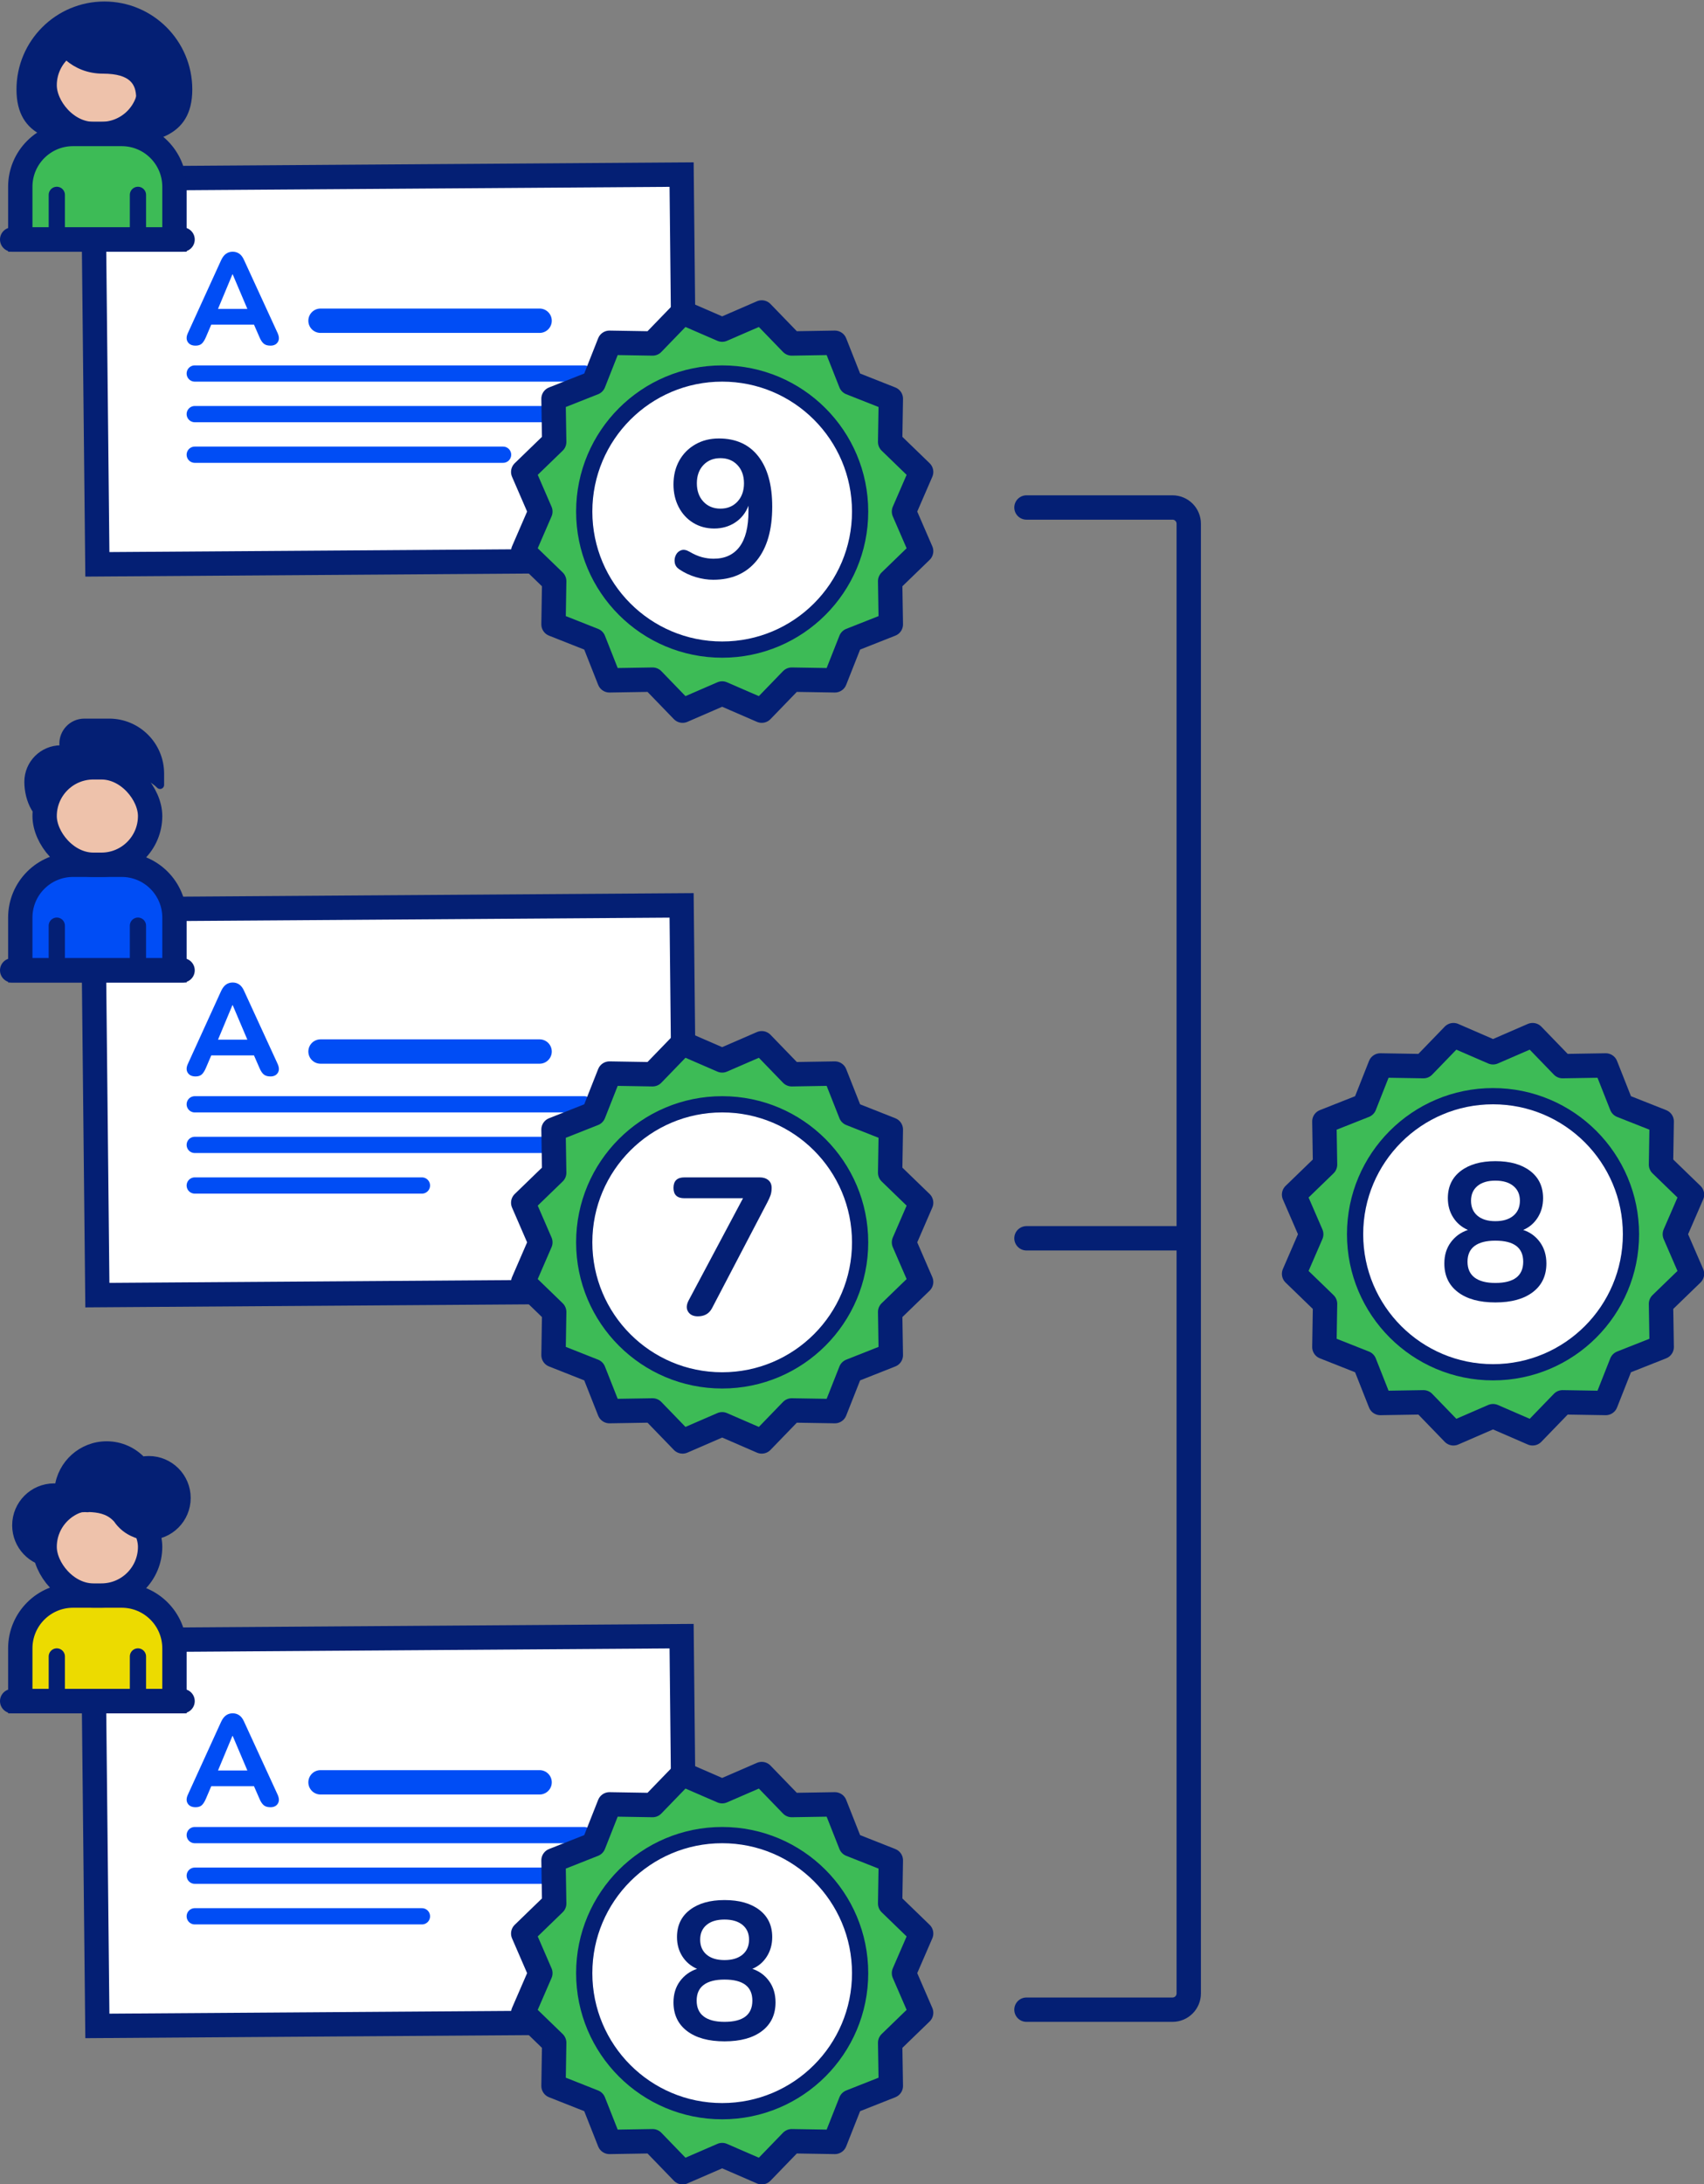 <?xml version="1.0" encoding="UTF-8"?>
<svg width="210px" height="269px" viewBox="0 0 210 269" version="1.1" xmlns="http://www.w3.org/2000/svg" xmlns:xlink="http://www.w3.org/1999/xlink">
    <rect x="0" y="0" width="210" height="269" fill="#808080" stroke="none"/>
    <title>illustrations/antwoorden-vergelijken</title>
    <g id="illustrations/antwoorden-vergelijken" stroke="none" stroke-width="1" fill="none" fill-rule="evenodd">
        <g id="Group-8" transform="translate(10, 20)">
            <path d="M74,1.5 L74.5,49 L2,49.5 L1.5,2 L74,1.5 Z" id="Rectangle" stroke="#041F74" stroke-width="3" fill="#FFFFFF"></path>
            <g id="Group-6" transform="translate(13, 11)">
                <g id="Group-2" transform="translate(0, 0)">
                    <line x1="16.5" y1="8.5" x2="43.5" y2="8.5" id="Line-2" stroke="#004DF5" stroke-width="3" stroke-linecap="round" stroke-linejoin="round"></line>
                    <path d="M10.332,11.568 C10.748,11.568 11.049,11.421 11.236,11.128 C11.423,10.835 11.415,10.464 11.212,10.016 L11.212,10.016 L7.084,1.04 C6.924,0.677 6.727,0.413 6.492,0.248 C6.257,0.083 5.985,0 5.676,0 C5.367,0 5.095,0.083 4.86,0.248 C4.625,0.413 4.423,0.677 4.252,1.04 L4.252,1.04 L0.156,10.016 C-0.047,10.453 -0.052,10.821 0.14,11.12 C0.332,11.419 0.652,11.568 1.1,11.568 C1.431,11.568 1.687,11.485 1.868,11.32 C2.049,11.155 2.22,10.885 2.38,10.512 L2.38,10.512 L3.036,8.976 L8.3,8.976 L8.972,10.512 C9.121,10.875 9.295,11.141 9.492,11.312 C9.689,11.483 9.969,11.568 10.332,11.568 Z M7.484,7.04 L3.868,7.04 L5.644,2.784 L5.676,2.784 L7.484,7.04 Z" id="A" fill="#004DF5" fill-rule="nonzero"></path>
                </g>
                <g id="Group" transform="translate(1, 14.5)" stroke="#004DF5" stroke-linecap="round" stroke-linejoin="round" stroke-width="2">
                    <line x1="0" y1="0.5" x2="48" y2="0.5" id="Line-2"></line>
                    <line x1="0" y1="5.5" x2="48" y2="5.5" id="Line-2"></line>
                    <line x1="0" y1="10.5" x2="38" y2="10.5" id="Line-2"></line>
                </g>
            </g>
        </g>
        <g id="Grade" transform="translate(64, 38)">
            <polygon id="Star" stroke="#041F74" stroke-width="3" fill="#3DBB56" stroke-linejoin="round" points="25 47.405 20.123 49.52 16.426 45.7 11.111 45.787 9.157 40.843 4.213 38.889 4.3 33.574 0.48 29.877 2.595 25 0.48 20.123 4.3 16.426 4.213 11.111 9.157 9.157 11.111 4.213 16.426 4.3 20.123 0.48 25 2.595 29.877 0.48 33.574 4.3 38.889 4.213 40.843 9.157 45.787 11.111 45.7 16.426 49.52 20.123 47.405 25 49.52 29.877 45.7 33.574 45.787 38.889 40.843 40.843 38.889 45.787 33.574 45.7 29.877 49.52"></polygon>
            <circle id="Oval" stroke="#041F74" stroke-width="2" fill="#FFFFFF" stroke-linejoin="round" cx="25" cy="25" r="17"></circle>
            <path d="M23.896,33.4 C26.184,33.4 27.968,32.616 29.248,31.048 C30.528,29.48 31.168,27.264 31.168,24.4 C31.168,21.728 30.596,19.66 29.452,18.196 C28.308,16.732 26.688,16 24.592,16 C23.504,16 22.536,16.244 21.688,16.732 C20.84,17.22 20.18,17.888 19.708,18.736 C19.236,19.584 19,20.56 19,21.664 C19,22.704 19.216,23.636 19.648,24.46 C20.08,25.284 20.676,25.928 21.436,26.392 C22.196,26.856 23.056,27.088 24.016,27.088 C24.992,27.088 25.856,26.84 26.608,26.344 C27.36,25.848 27.904,25.16 28.24,24.28 L28.24,24.28 L28.24,24.976 C28.24,26.912 27.872,28.368 27.136,29.344 C26.4,30.32 25.336,30.808 23.944,30.808 C23.464,30.808 22.984,30.744 22.504,30.616 C22.024,30.488 21.512,30.264 20.968,29.944 C20.584,29.72 20.244,29.66 19.948,29.764 C19.652,29.868 19.432,30.068 19.288,30.364 C19.144,30.66 19.1,30.972 19.156,31.3 C19.212,31.628 19.392,31.896 19.696,32.104 C20.336,32.536 21.024,32.86 21.76,33.076 C22.496,33.292 23.208,33.4 23.896,33.4 Z M24.784,24.64 C23.92,24.64 23.22,24.352 22.684,23.776 C22.148,23.2 21.88,22.448 21.88,21.52 C21.88,20.592 22.148,19.844 22.684,19.276 C23.22,18.708 23.92,18.424 24.784,18.424 C25.648,18.424 26.348,18.708 26.884,19.276 C27.42,19.844 27.688,20.592 27.688,21.52 C27.688,22.448 27.42,23.2 26.884,23.776 C26.348,24.352 25.648,24.64 24.784,24.64 Z" id="9" fill="#041F74" fill-rule="nonzero"></path>
        </g>
        <g id="Group-8" transform="translate(10, 110)">
            <path d="M74,1.5 L74.5,49 L2,49.5 L1.5,2 L74,1.5 Z" id="Rectangle" stroke="#041F74" stroke-width="3" fill="#FFFFFF"></path>
            <g id="Group-6" transform="translate(13, 11)">
                <g id="Group-2" transform="translate(0, 0)">
                    <line x1="16.5" y1="8.5" x2="43.5" y2="8.5" id="Line-2" stroke="#004DF5" stroke-width="3" stroke-linecap="round" stroke-linejoin="round"></line>
                    <path d="M10.332,11.568 C10.748,11.568 11.049,11.421 11.236,11.128 C11.423,10.835 11.415,10.464 11.212,10.016 L11.212,10.016 L7.084,1.04 C6.924,0.677 6.727,0.413 6.492,0.248 C6.257,0.083 5.985,0 5.676,0 C5.367,0 5.095,0.083 4.86,0.248 C4.625,0.413 4.423,0.677 4.252,1.04 L4.252,1.04 L0.156,10.016 C-0.047,10.453 -0.052,10.821 0.14,11.12 C0.332,11.419 0.652,11.568 1.1,11.568 C1.431,11.568 1.687,11.485 1.868,11.32 C2.049,11.155 2.22,10.885 2.38,10.512 L2.38,10.512 L3.036,8.976 L8.3,8.976 L8.972,10.512 C9.121,10.875 9.295,11.141 9.492,11.312 C9.689,11.483 9.969,11.568 10.332,11.568 Z M7.484,7.04 L3.868,7.04 L5.644,2.784 L5.676,2.784 L7.484,7.04 Z" id="A" fill="#004DF5" fill-rule="nonzero"></path>
                </g>
                <g id="Group" transform="translate(1, 14.5)" stroke="#004DF5" stroke-linecap="round" stroke-linejoin="round" stroke-width="2">
                    <line x1="0" y1="0.5" x2="48" y2="0.5" id="Line-2"></line>
                    <line x1="0" y1="5.5" x2="48" y2="5.5" id="Line-2"></line>
                    <line x1="0" y1="10.5" x2="28" y2="10.5" id="Line-2"></line>
                </g>
            </g>
        </g>
        <g id="Grade" transform="translate(64, 128)">
            <polygon id="Star" stroke="#041F74" stroke-width="3" fill="#3DBB56" stroke-linejoin="round" points="25 47.405 20.123 49.52 16.426 45.7 11.111 45.787 9.157 40.843 4.213 38.889 4.3 33.574 0.48 29.877 2.595 25 0.48 20.123 4.3 16.426 4.213 11.111 9.157 9.157 11.111 4.213 16.426 4.3 20.123 0.48 25 2.595 29.877 0.48 33.574 4.3 38.889 4.213 40.843 9.157 45.787 11.111 45.7 16.426 49.52 20.123 47.405 25 49.52 29.877 45.7 33.574 45.787 38.889 40.843 40.843 38.889 45.787 33.574 45.7 29.877 49.52"></polygon>
            <circle id="Oval" stroke="#041F74" stroke-width="2" fill="#FFFFFF" stroke-linejoin="round" cx="25" cy="25" r="17"></circle>
            <path d="M22,34.112 C22.816,34.112 23.4,33.776 23.752,33.104 L23.752,33.104 L30.568,20.072 C30.728,19.768 30.856,19.484 30.952,19.22 C31.048,18.956 31.096,18.648 31.096,18.296 C31.096,17.88 30.96,17.56 30.688,17.336 C30.416,17.112 30.064,17 29.632,17 L29.632,17 L20.344,17 C19.448,17 19,17.432 19,18.296 C19,19.144 19.448,19.568 20.344,19.568 L20.344,19.568 L27.568,19.568 L20.872,32.144 C20.584,32.688 20.56,33.152 20.8,33.536 C21.04,33.92 21.44,34.112 22,34.112 Z" id="7" fill="#041F74" fill-rule="nonzero"></path>
        </g>
        <g id="Grade" transform="translate(159, 127)">
            <polygon id="Star" stroke="#041F74" stroke-width="3" fill="#3DBB56" stroke-linejoin="round" points="25 47.405 20.123 49.52 16.426 45.7 11.111 45.787 9.157 40.843 4.213 38.889 4.3 33.574 0.48 29.877 2.595 25 0.48 20.123 4.3 16.426 4.213 11.111 9.157 9.157 11.111 4.213 16.426 4.3 20.123 0.48 25 2.595 29.877 0.48 33.574 4.3 38.889 4.213 40.843 9.157 45.787 11.111 45.7 16.426 49.52 20.123 47.405 25 49.52 29.877 45.7 33.574 45.787 38.889 40.843 40.843 38.889 45.787 33.574 45.7 29.877 49.52"></polygon>
            <circle id="Oval" stroke="#041F74" stroke-width="2" fill="#FFFFFF" stroke-linejoin="round" cx="25" cy="25" r="17"></circle>
            <path d="M25.288,33.4 C27.256,33.4 28.796,32.976 29.908,32.128 C31.02,31.28 31.576,30.104 31.576,28.6 C31.576,27.592 31.316,26.724 30.796,25.996 C30.276,25.268 29.584,24.76 28.72,24.472 C29.472,24.152 30.068,23.644 30.508,22.948 C30.948,22.252 31.168,21.456 31.168,20.56 C31.168,19.136 30.64,18.02 29.584,17.212 C28.528,16.404 27.096,16 25.288,16 C23.496,16 22.072,16.404 21.016,17.212 C19.96,18.02 19.432,19.136 19.432,20.56 C19.432,21.456 19.652,22.248 20.092,22.936 C20.532,23.624 21.136,24.136 21.904,24.472 C21.04,24.76 20.34,25.264 19.804,25.984 C19.268,26.704 19,27.576 19,28.6 C19,30.104 19.556,31.28 20.668,32.128 C21.78,32.976 23.32,33.4 25.288,33.4 Z M25.288,23.392 C24.344,23.392 23.608,23.168 23.08,22.72 C22.552,22.272 22.288,21.656 22.288,20.872 C22.288,20.104 22.552,19.5 23.08,19.06 C23.608,18.62 24.344,18.4 25.288,18.4 C26.232,18.4 26.972,18.62 27.508,19.06 C28.044,19.5 28.312,20.104 28.312,20.872 C28.312,21.656 28.044,22.272 27.508,22.72 C26.972,23.168 26.232,23.392 25.288,23.392 Z M25.288,31 C24.168,31 23.316,30.78 22.732,30.34 C22.148,29.9 21.856,29.248 21.856,28.384 C21.856,27.52 22.148,26.872 22.732,26.44 C23.316,26.008 24.168,25.792 25.288,25.792 C27.576,25.792 28.72,26.656 28.72,28.384 C28.72,30.128 27.576,31 25.288,31 Z" id="8" fill="#041F74" fill-rule="nonzero"></path>
        </g>
        <g id="Group-8" transform="translate(10, 200)">
            <path d="M74,1.5 L74.5,49 L2,49.5 L1.5,2 L74,1.5 Z" id="Rectangle" stroke="#041F74" stroke-width="3" fill="#FFFFFF"></path>
            <g id="Group-6" transform="translate(13, 11)">
                <g id="Group-2" transform="translate(0, 0)">
                    <line x1="16.5" y1="8.5" x2="43.5" y2="8.5" id="Line-2" stroke="#004DF5" stroke-width="3" stroke-linecap="round" stroke-linejoin="round"></line>
                    <path d="M10.332,11.568 C10.748,11.568 11.049,11.421 11.236,11.128 C11.423,10.835 11.415,10.464 11.212,10.016 L11.212,10.016 L7.084,1.04 C6.924,0.677 6.727,0.413 6.492,0.248 C6.257,0.083 5.985,0 5.676,0 C5.367,0 5.095,0.083 4.86,0.248 C4.625,0.413 4.423,0.677 4.252,1.04 L4.252,1.04 L0.156,10.016 C-0.047,10.453 -0.052,10.821 0.14,11.12 C0.332,11.419 0.652,11.568 1.1,11.568 C1.431,11.568 1.687,11.485 1.868,11.32 C2.049,11.155 2.22,10.885 2.38,10.512 L2.38,10.512 L3.036,8.976 L8.3,8.976 L8.972,10.512 C9.121,10.875 9.295,11.141 9.492,11.312 C9.689,11.483 9.969,11.568 10.332,11.568 Z M7.484,7.04 L3.868,7.04 L5.644,2.784 L5.676,2.784 L7.484,7.04 Z" id="A" fill="#004DF5" fill-rule="nonzero"></path>
                </g>
                <g id="Group" transform="translate(1, 14.5)" stroke="#004DF5" stroke-linecap="round" stroke-linejoin="round" stroke-width="2">
                    <line x1="0" y1="0.5" x2="48" y2="0.5" id="Line-2"></line>
                    <line x1="0" y1="5.5" x2="48" y2="5.5" id="Line-2"></line>
                    <line x1="0" y1="10.5" x2="28" y2="10.5" id="Line-2"></line>
                </g>
            </g>
        </g>
        <g id="Grade" transform="translate(64, 218)">
            <polygon id="Star" stroke="#041F74" stroke-width="3" fill="#3DBB56" stroke-linejoin="round" points="25 47.405 20.123 49.52 16.426 45.7 11.111 45.787 9.157 40.843 4.213 38.889 4.3 33.574 0.48 29.877 2.595 25 0.48 20.123 4.3 16.426 4.213 11.111 9.157 9.157 11.111 4.213 16.426 4.3 20.123 0.48 25 2.595 29.877 0.48 33.574 4.3 38.889 4.213 40.843 9.157 45.787 11.111 45.7 16.426 49.52 20.123 47.405 25 49.52 29.877 45.7 33.574 45.787 38.889 40.843 40.843 38.889 45.787 33.574 45.7 29.877 49.52"></polygon>
            <circle id="Oval" stroke="#041F74" stroke-width="2" fill="#FFFFFF" stroke-linejoin="round" cx="25" cy="25" r="17"></circle>
            <path d="M25.288,33.4 C27.256,33.4 28.796,32.976 29.908,32.128 C31.02,31.28 31.576,30.104 31.576,28.6 C31.576,27.592 31.316,26.724 30.796,25.996 C30.276,25.268 29.584,24.76 28.72,24.472 C29.472,24.152 30.068,23.644 30.508,22.948 C30.948,22.252 31.168,21.456 31.168,20.56 C31.168,19.136 30.64,18.02 29.584,17.212 C28.528,16.404 27.096,16 25.288,16 C23.496,16 22.072,16.404 21.016,17.212 C19.96,18.02 19.432,19.136 19.432,20.56 C19.432,21.456 19.652,22.248 20.092,22.936 C20.532,23.624 21.136,24.136 21.904,24.472 C21.04,24.76 20.34,25.264 19.804,25.984 C19.268,26.704 19,27.576 19,28.6 C19,30.104 19.556,31.28 20.668,32.128 C21.78,32.976 23.32,33.4 25.288,33.4 Z M25.288,23.392 C24.344,23.392 23.608,23.168 23.08,22.72 C22.552,22.272 22.288,21.656 22.288,20.872 C22.288,20.104 22.552,19.5 23.08,19.06 C23.608,18.62 24.344,18.4 25.288,18.4 C26.232,18.4 26.972,18.62 27.508,19.06 C28.044,19.5 28.312,20.104 28.312,20.872 C28.312,21.656 28.044,22.272 27.508,22.72 C26.972,23.168 26.232,23.392 25.288,23.392 Z M25.288,31 C24.168,31 23.316,30.78 22.732,30.34 C22.148,29.9 21.856,29.248 21.856,28.384 C21.856,27.52 22.148,26.872 22.732,26.44 C23.316,26.008 24.168,25.792 25.288,25.792 C27.576,25.792 28.72,26.656 28.72,28.384 C28.72,30.128 27.576,31 25.288,31 Z" id="8" fill="#041F74" fill-rule="nonzero"></path>
        </g>
        <g id="Group" transform="translate(1, -2)">
            <g transform="translate(1, 0)">
                <path d="M10.865,19.852 C16.848,19.852 21.698,19.002 21.698,13.019 C21.698,7.036 16.848,2.186 10.865,2.186 C4.882,2.186 0.032,7.036 0.032,13.019 C0.032,19.002 4.882,19.852 10.865,19.852 Z" id="Oval" fill="#041F74"></path>
                <rect id="Rectangle" stroke="#041F74" stroke-width="3" fill="#EEC2AB" x="3.5" y="6.5" width="13" height="12" rx="6"></rect>
                <path d="M4.474,6.096 C5.02,7.951 7.078,10.571 10.694,10.571 C14.311,10.571 15.278,12.098 15.278,14.063 C15.278,15.001 17.239,12.152 16.614,8.921 C15.931,5.39 12.583,3.586 10.694,3.586" id="Oval" stroke="#041F74" fill="#041F74" stroke-linecap="round" stroke-linejoin="round"></path>
            </g>
            <path d="M14,18.5 C15.795,18.5 17.42,19.228 18.596,20.404 C19.772,21.58 20.5,23.205 20.5,25 L20.5,25 L20.5,31.5 L1.5,31.5 L1.5,25 C1.5,23.205 2.228,21.58 3.404,20.404 C4.58,19.228 6.205,18.5 8,18.5 L8,18.5 Z" id="Rectangle" stroke="#041F74" stroke-width="3" fill="#3DBB56"></path>
            <line x1="0.5" y1="31.5" x2="21.5" y2="31.5" id="Line" stroke="#041F74" stroke-width="3" stroke-linecap="round"></line>
            <line x1="6" y1="26" x2="6" y2="31" id="Line" stroke="#041F74" stroke-width="2" stroke-linecap="round"></line>
            <line x1="16" y1="26" x2="16" y2="31" id="Line" stroke="#041F74" stroke-width="2" stroke-linecap="round"></line>
        </g>
        <g id="Group" transform="translate(1, 89)">
            <path d="M14,17.5 C15.795,17.5 17.42,18.228 18.596,19.404 C19.772,20.58 20.5,22.205 20.5,24 L20.5,24 L20.5,30.5 L1.5,30.5 L1.5,24 C1.5,22.205 2.228,20.58 3.404,19.404 C4.58,18.228 6.205,17.5 8,17.5 L8,17.5 Z" id="Rectangle" stroke="#041F74" stroke-width="3" fill="#004DF5"></path>
            <line x1="0.5" y1="30.5" x2="21.5" y2="30.5" id="Line" stroke="#041F74" stroke-width="3" stroke-linecap="round"></line>
            <line x1="6" y1="25" x2="6" y2="30" id="Line" stroke="#041F74" stroke-width="2" stroke-linecap="round"></line>
            <line x1="16" y1="25" x2="16" y2="30" id="Line" stroke="#041F74" stroke-width="2" stroke-linecap="round"></line>
            <rect id="Rectangle" stroke="#041F74" stroke-width="3" fill="#EEC2AB" x="4.5" y="5.5" width="13" height="12" rx="6"></rect>
            <path d="M6.497,2.788 C8.72,2.788 10.567,4.401 10.929,6.522 C10.402,6.253 9.805,6.101 9.173,6.101 C7.034,6.101 5.3,7.835 5.3,9.973 C5.3,10.697 5.342,11.558 5.424,12.559 C3.184,12.294 2,9.64 2,7.285 C2,4.801 4.013,2.788 6.497,2.788 Z" id="Combined-Shape" fill="#041F74"></path>
            <path d="M9.394,0 L12.453,0 C15.917,-6.3631865e-16 18.725,2.808 18.725,6.272 L18.725,7.666 L18.725,7.666 C17.833,6.773 16.623,6.272 15.361,6.272 L10.788,6.272 C8.911,6.272 7.285,4.968 6.878,3.136 C6.57,1.747 7.446,0.37 8.835,0.061 C9.018,0.021 9.206,3.45393877e-17 9.394,0 Z" id="Rectangle" stroke="#041F74" fill="#041F74" stroke-linecap="round" stroke-linejoin="round"></path>
        </g>
        <g id="Group" transform="translate(1, 178)" stroke="#041F74">
            <path d="M14,18.5 C15.795,18.5 17.42,19.228 18.596,20.404 C19.772,21.58 20.5,23.205 20.5,25 L20.5,25 L20.5,31.5 L1.5,31.5 L1.5,25 C1.5,23.205 2.228,21.58 3.404,20.404 C4.58,19.228 6.205,18.5 8,18.5 L8,18.5 Z" id="Rectangle" stroke-width="3" fill="#ECDB00"></path>
            <line x1="0.5" y1="31.5" x2="21.5" y2="31.5" id="Line" stroke-width="3" stroke-linecap="round"></line>
            <line x1="6" y1="26" x2="6" y2="31" id="Line" stroke-width="2" stroke-linecap="round"></line>
            <line x1="16" y1="26" x2="16" y2="31" id="Line" stroke-width="2" stroke-linecap="round"></line>
            <rect id="Rectangle" stroke-width="3" fill="#EEC2AB" x="4.5" y="6.5" width="13" height="12" rx="6"></rect>
            <path d="M12.148,0 C13.866,0 15.414,0.727 16.503,1.889 C16.772,1.84 17.05,1.815 17.333,1.815 C19.911,1.815 22,3.904 22,6.481 C22,9.059 19.911,11.148 17.333,11.148 C16.88,11.148 16.442,11.083 16.027,10.963 C15.897,10.948 15.76,10.899 15.618,10.813 L15.685,10.849 C14.763,10.501 13.981,9.869 13.444,9.061 L13.268,8.883 C12.31,7.926 11.067,7.744 9.891,7.712 C9.864,7.711 9.838,7.71 9.812,7.71 L9.829,7.739 L9.829,7.739 C9.708,7.729 9.585,7.723 9.46,7.723 C7.124,7.723 5.23,9.617 5.23,11.953 L5.23,12.153 L5.23,12.735 C5.233,13.392 5.251,13.995 5.353,14.507 C2.922,14.347 1,12.324 1,9.852 C1,7.275 3.089,5.185 5.667,5.185 C5.858,5.185 6.047,5.197 6.232,5.219 C6.596,2.278 9.106,0 12.148,0 Z" id="Combined-Shape" fill="#041F74" stroke-linejoin="round"></path>
        </g>
        <path d="M126.5,62.5 L144.5,62.5 C145.605,62.5 146.5,63.395 146.5,64.5 L146.5,245.5 C146.5,246.605 145.605,247.5 144.5,247.5 L126.5,247.5 L126.5,247.5" id="Rectangle" stroke="#041F74" stroke-width="3" stroke-linecap="round" stroke-linejoin="round"></path>
        <line x1="126.5" y1="152.5" x2="145.5" y2="152.5" id="Rectangle" stroke="#041F74" stroke-width="3" stroke-linecap="round" stroke-linejoin="round"></line>
    </g>
</svg>